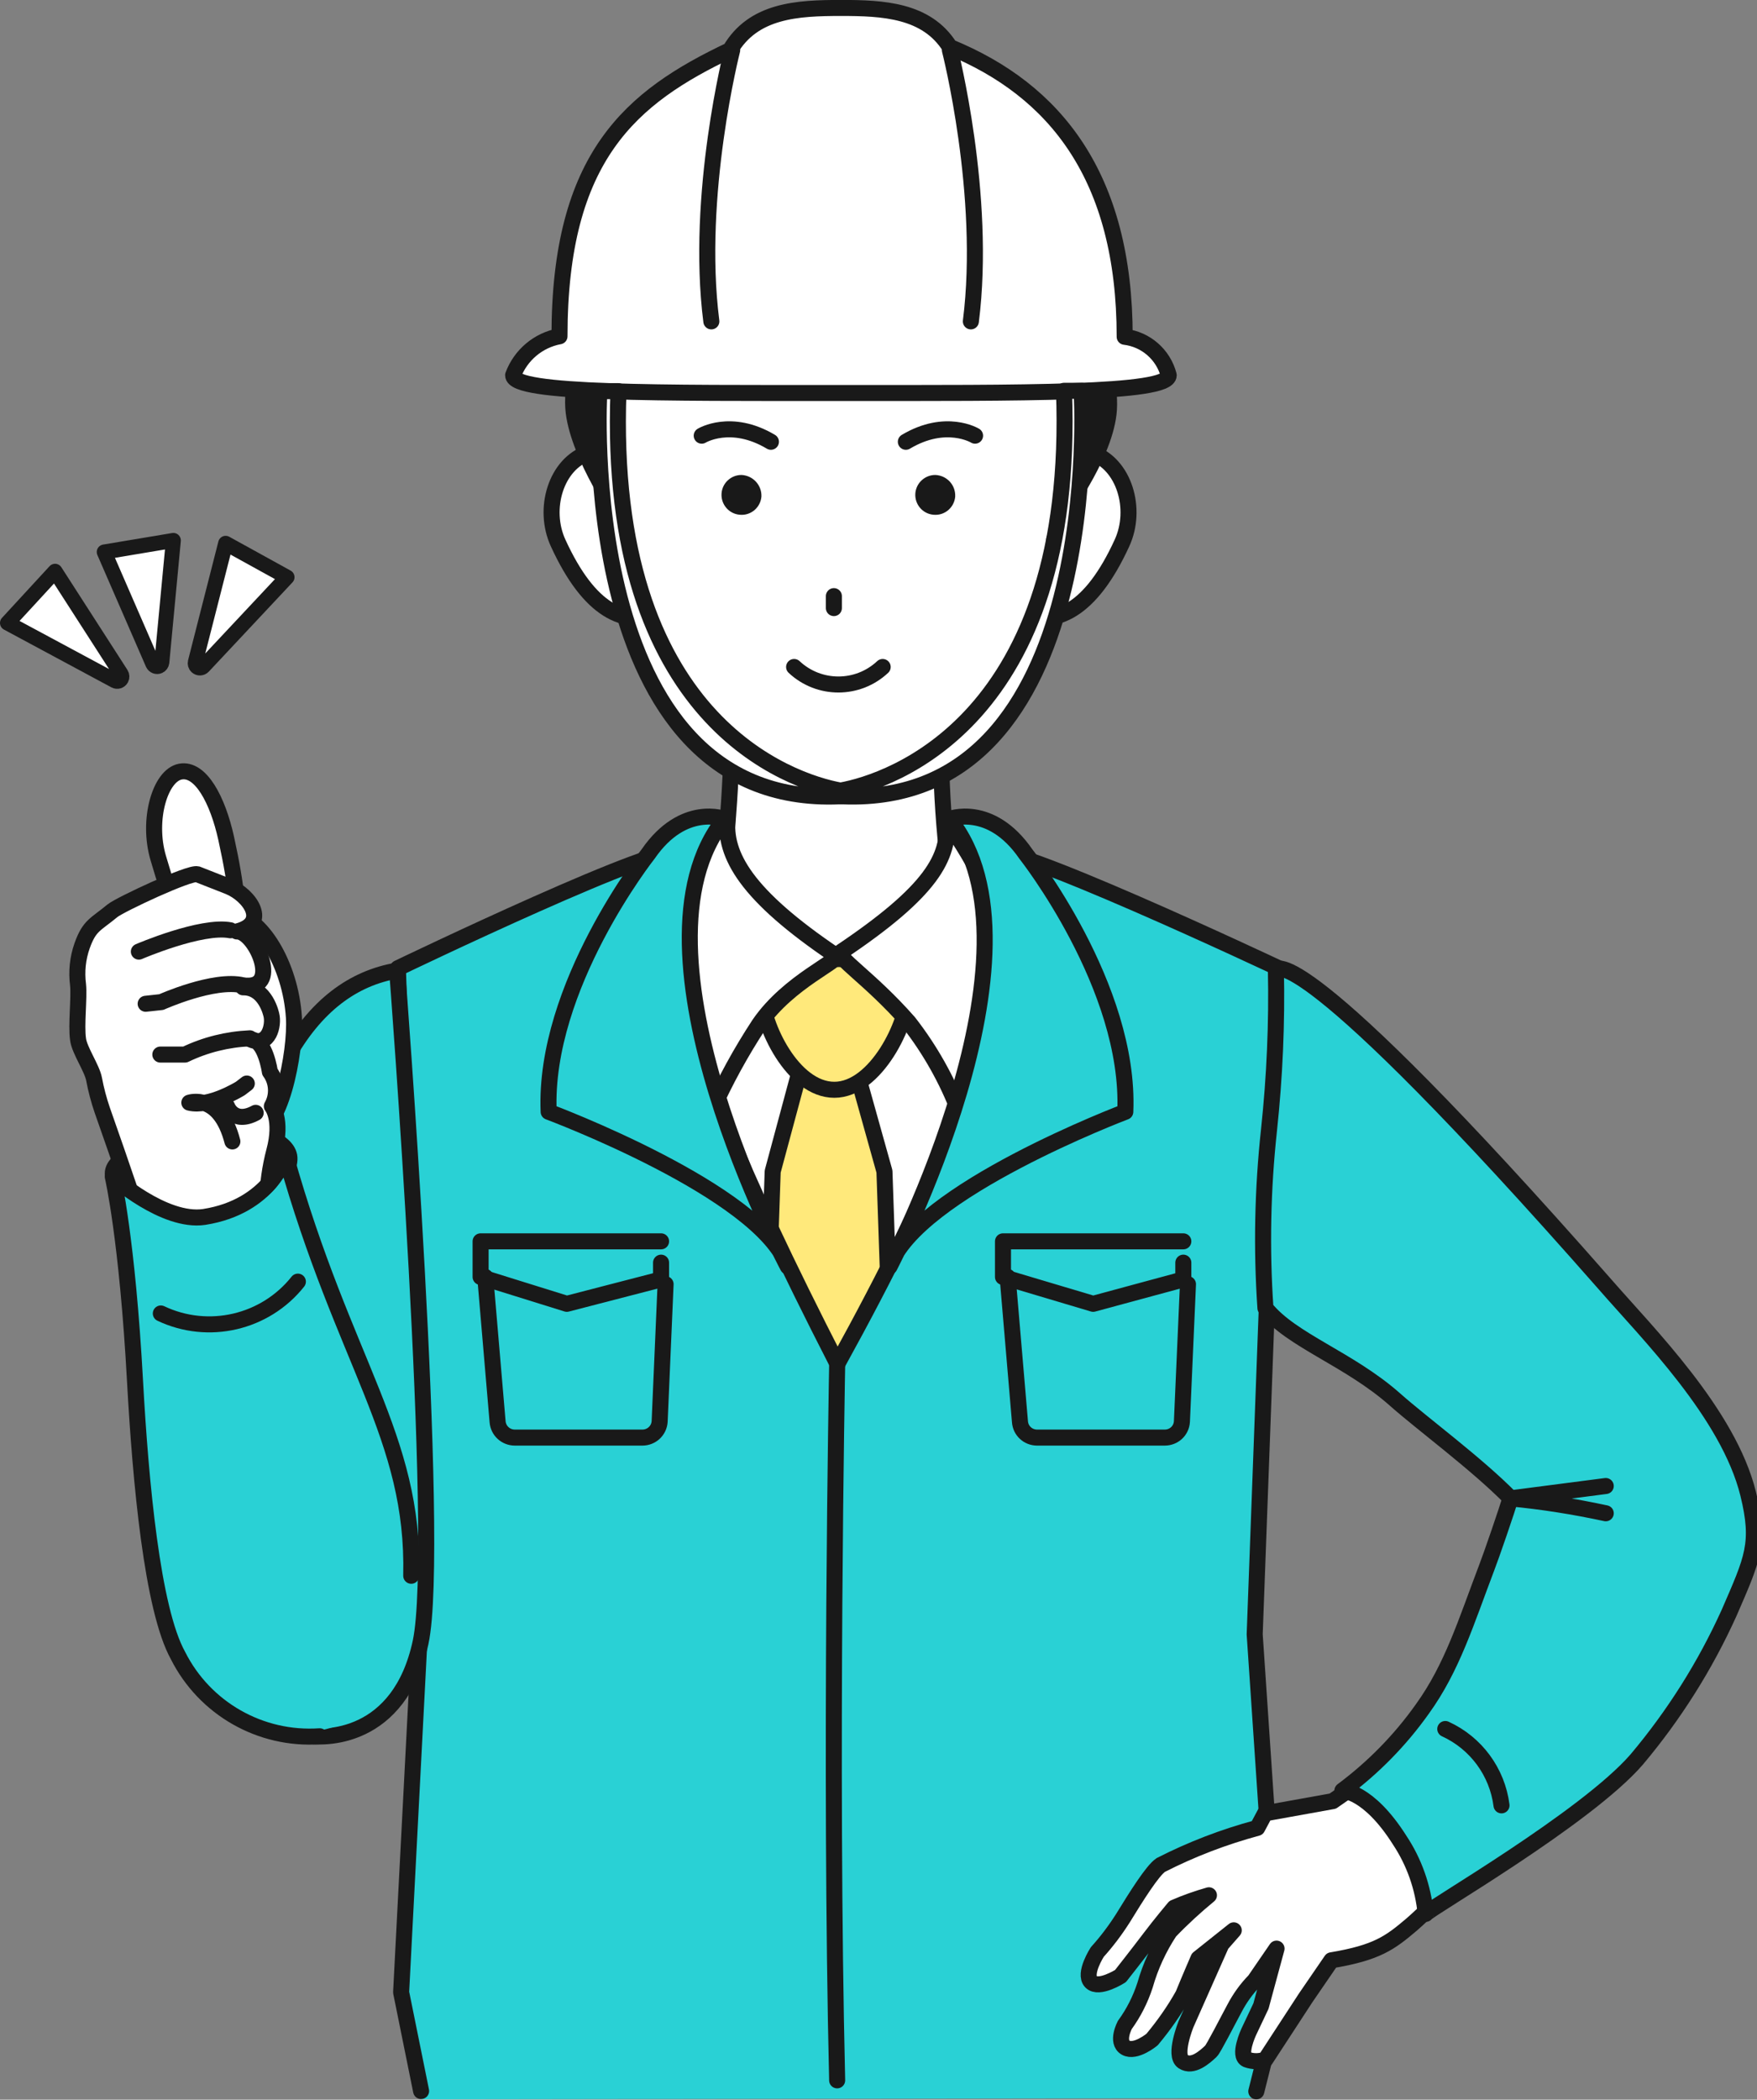 <svg width="1038" height="1240" xmlns="http://www.w3.org/2000/svg" xmlns:xlink="http://www.w3.org/1999/xlink" overflow="hidden"><rect width="100%" height="100%" fill="#808080" stroke="none"/><defs><clipPath id="clip0"><rect x="2847" y="1238" width="1038" height="1240"/></clipPath><clipPath id="clip1"><rect x="2885" y="1237" width="1001" height="1242"/></clipPath><clipPath id="clip2"><rect x="2885" y="1237" width="1001" height="1242"/></clipPath><clipPath id="clip3"><rect x="2885" y="1237" width="1001" height="1242"/></clipPath><clipPath id="clip4"><rect x="2846" y="1552" width="175" height="94"/></clipPath><clipPath id="clip5"><rect x="2846" y="1552" width="175" height="94"/></clipPath><clipPath id="clip6"><rect x="2846" y="1552" width="175" height="94"/></clipPath></defs><g clip-path="url(#clip0)" transform="translate(-2847 -1238)"><g clip-path="url(#clip1)"><g clip-path="url(#clip2)"><g clip-path="url(#clip3)"><path d="M9538.82 35262.7C9428.53 35090.3 9446.29 34805.6 9446.29 34805.6L9631.42 34805.6C9631.42 34805.6 9649.19 35090.3 9538.82 35262.7Z" stroke="#191919" stroke-width="9.464" stroke-linecap="round" stroke-linejoin="round" fill="#FFFFFF" transform="matrix(1.001 0 0 1 -6209.19 -33068.6)"/><path d="M9458.23 34891.7C9484.59 34812.4 9478.54 34698.2 9478.54 34698.2L9603.83 34698.2C9603.83 34698.2 9594.66 34806.9 9622.83 34891.7Z" stroke="#191919" stroke-width="9.464" stroke-linecap="round" stroke-linejoin="round" fill="#FFFFFF" transform="matrix(1.001 0 0 1 -6209.19 -33068.6)"/><path d="M432.722 636.853 468.54 636.853 483.901 691.817 498.024 1104.45 449.976 1171.93 403.748 1104.45 417.944 691.817 432.722 636.853Z" stroke="#191919" stroke-width="9.464" stroke-linecap="round" stroke-linejoin="round" fill="#FFE97B" transform="matrix(1.001 0 0 1 2885.13 1238)"/><path d="M9496.6 34893C9496.6 34874.3 9522 34873.2 9539.55 34873 9557.09 34872.7 9583.23 34873.3 9583.23 34892 9583.23 34910.6 9564.08 34950.2 9539.55 34950.2 9515.02 34950.2 9496.82 34911.8 9496.6 34893Z" stroke="#191919" stroke-width="9.464" stroke-linecap="round" stroke-linejoin="round" fill="#FFE97B" transform="matrix(1.001 0 0 1 -6209.19 -33068.6)"/><path d="M9294.87 35272.9 9281.84 34879.4C9281.84 34879.4 9445.49 34800.5 9446.15 34812.3 9449.28 34864.7 9418.41 34873.2 9541.22 35113 9663.16 34891.7 9630.33 34864.4 9633.46 34812.1 9634.19 34800.3 9802.07 34879.6 9802.07 34879.6L9787.51 35272.7 9802.07 35488.5 9787.51 35545.7 9295.74 35546.4 9281.69 35474.6Z" fill="#29D1D5" transform="matrix(1.001 0 0 1 -6209.19 -33068.6)"/><path d="M9295.67 35541.5 9283.88 35483.2 9294.87 35271.5 9281.98 34878.4C9281.98 34878.4 9445.64 34799.6 9446.29 34811.4 9449.42 34863.7 9418.56 34872.2 9541.37 35112 9663.31 34890.7 9630.48 34863.5 9633.61 34811.2 9634.33 34799.4 9802.21 34878.6 9802.21 34878.6L9787.65 35271.8 9802.21 35487.5 9788.6 35541.7" stroke="#191919" stroke-width="9.464" stroke-linecap="round" stroke-linejoin="round" fill="none" transform="matrix(1.001 0 0 1 -6209.19 -33068.6)"/><path d="M9541.22 35113C9541.22 35113 9536.78 35347.8 9541.22 35535.2" stroke="#191919" stroke-width="9.464" stroke-linecap="round" stroke-linejoin="round" fill="none" transform="matrix(1.001 0 0 1 -6209.19 -33068.6)"/><path d="M352.06 733.095 245.554 733.095 245.554 754.134 296.441 770.004 352.06 755.59 352.06 745.689" stroke="#191919" stroke-width="9.464" stroke-linecap="round" stroke-linejoin="round" fill="none" transform="matrix(1.001 0 0 1 2885.13 1238)"/><path d="M9439.96 35065 9436.46 35146.1C9436.1 35151.5 9431.66 35155.6 9426.27 35155.6L9351 35155.6C9345.68 35155.6 9341.24 35151.6 9340.81 35146.2L9333.53 35060.7" stroke="#191919" stroke-width="9.464" stroke-linecap="round" stroke-linejoin="round" fill="none" transform="matrix(1.001 0 0 1 -6209.19 -33068.6)"/><path d="M660.295 733.095 553.861 733.095 553.861 754.134 607.078 770.004 660.295 755.59 660.295 745.689" stroke="#191919" stroke-width="9.464" stroke-linecap="round" stroke-linejoin="round" fill="none" transform="matrix(1.001 0 0 1 2885.13 1238)"/><path d="M9748.27 35065 9744.7 35146.1C9744.41 35151.5 9739.97 35155.6 9734.58 35155.6L9659.23 35155.6C9653.92 35155.6 9649.48 35151.6 9649.11 35146.2L9641.83 35060.7" stroke="#191919" stroke-width="9.464" stroke-linecap="round" stroke-linejoin="round" fill="none" transform="matrix(1.001 0 0 1 -6209.19 -33068.6)"/><path d="M9629.53 34831.1C9622.69 34817.1 9614.75 34803.7 9605.72 34791 9608.05 34812.8 9596.48 34833.2 9543.63 34868.7 9539.55 34871.5 9560.3 34883.9 9583.52 34910.4 9595.97 34926.4 9606.02 34944.2 9613.22 34963.2 9630.77 34921.5 9636.45 34875.8 9629.53 34831.1Z" stroke="#191919" stroke-width="9.464" stroke-linecap="round" stroke-linejoin="round" fill="#FFFFFF" transform="matrix(1.001 0 0 1 -6209.19 -33068.6)"/><path d="M9447.46 34820.8C9446.88 34819.2 9477.01 34787.1 9476.58 34789.7 9474.25 34811.6 9487.57 34835.3 9540.35 34870.9 9544.21 34873.5 9512.69 34885.9 9495.21 34911.5 9484.44 34927.9 9474.98 34945.2 9466.97 34963.2 9449.86 34917.8 9443.24 34869.2 9447.46 34820.8Z" stroke="#191919" stroke-width="9.464" stroke-linecap="round" stroke-linejoin="round" fill="#FFFFFF" transform="matrix(1.001 0 0 1 -6209.19 -33068.6)"/><path d="M9474.83 34790.3C9474.83 34790.3 9450.52 34780.7 9429.7 34810.9 9429.7 34810.9 9367.82 34889.2 9370.95 34963.2 9370.95 34963.2 9496.38 35010 9512.1 35054.6 9512.1 35054.6 9412.3 34867.9 9474.83 34790.3Z" stroke="#191919" stroke-width="9.464" stroke-linecap="round" stroke-linejoin="round" fill="#29D1D5" transform="matrix(1.001 0 0 1 -6209.19 -33068.6)"/><path d="M9607.4 34790.3C9607.4 34790.3 9631.71 34780.7 9652.54 34810.9 9652.54 34810.9 9714.42 34889.2 9711.28 34963.2 9711.28 34963.2 9587.52 35010 9572.16 35054.6 9572.16 35054.6 9669.93 34867.9 9607.4 34790.3Z" stroke="#191919" stroke-width="9.464" stroke-linecap="round" stroke-linejoin="round" fill="#29D1D5" transform="matrix(1.001 0 0 1 -6209.19 -33068.6)"/><path d="M9281.55 34879.8C9229.64 34888.7 9192.37 34944 9179.63 35077.2 9165.8 35225.5 9151.02 35314.1 9226.29 35331.2 9238.38 35334 9283 35334.1 9295.38 35276.5 9307.75 35218.9 9281.55 34879.8 9281.55 34879.8Z" stroke="#191919" stroke-width="9.464" stroke-linecap="round" stroke-linejoin="round" fill="#29D1D5" transform="matrix(1.001 0 0 1 -6209.19 -33068.6)"/><path d="M9217.85 34989.3C9219.81 34999.8 9200.88 35027.4 9172.06 35033 9143.23 35038.6 9115.71 35011.1 9113.82 35000.7 9111.92 34990.3 9135.66 34981.5 9164.78 34976.2 9193.9 34970.9 9215.88 34978.9 9217.85 34989.3Z" stroke="#191919" stroke-width="9.464" stroke-linecap="round" stroke-linejoin="round" fill="#FFE97B" transform="matrix(1.001 0 0 1 -6209.19 -33068.6)"/><path d="M9180.65 34801.8C9193.97 34862.5 9184.65 34866.3 9172.71 34869 9160.77 34871.6 9156.91 34868.4 9140.53 34813.3 9133.91 34790.8 9141.62 34764.6 9153.56 34762.3 9165.5 34760 9175.62 34778.9 9180.65 34801.8Z" stroke="#191919" stroke-width="9.464" stroke-linecap="round" stroke-linejoin="round" fill="#FFFFFF" transform="matrix(1.001 0 0 1 -6209.19 -33068.6)"/><path d="M9220.61 34907.5C9221.92 34927.8 9212.46 34976.8 9196.15 34975.6 9179.85 34974.4 9149.85 34925.9 9152.47 34894.4 9155.09 34863 9168.05 34845.4 9184.43 34846.5 9200.81 34847.7 9218.58 34875.9 9220.61 34907.5Z" stroke="#191919" stroke-width="9.464" stroke-linecap="round" stroke-linejoin="round" fill="#FFFFFF" transform="matrix(1.001 0 0 1 -6209.19 -33068.6)"/><path d="M9209.18 34985.9C9214.28 34967 9207.8 34959.3 9207.8 34959.3 9211.44 34952.9 9211 34945 9206.64 34939 9206.64 34939 9204.02 34920.1 9195.57 34920 9206.13 34924.4 9209.04 34911.2 9207.51 34905.4 9207.51 34905.4 9204.23 34888.9 9190.84 34889.1L9192.73 34888.1C9213.12 34889.3 9197.68 34855.7 9187.2 34856.1 9206.27 34851.4 9194.99 34834.8 9182.39 34829.6L9163.83 34822.4C9159.1 34820.9 9118.33 34840.1 9113.82 34843.8 9103.7 34852.1 9100.2 34852.2 9095.83 34864.4 9093.21 34871.9 9092.41 34879.7 9093.43 34887.5 9094.23 34895.2 9092.2 34911.3 9093.43 34919.7 9094.23 34926.2 9101.73 34936.9 9102.9 34943.4 9103.77 34948.4 9106.61 34956.8 9107.7 34961.6 9114.84 34988.5 9124.01 35014.9 9135.15 35040.5L9166.6 35033.6 9205.11 35019.7C9205.25 35008.3 9206.64 34997 9209.18 34985.9Z" fill="#FFFFFF" transform="matrix(1.001 0 0 1 -6209.19 -33068.6)"/><path d="M9204.89 35015.6C9205.11 35005.7 9206.49 34996 9208.97 34986.5 9214.06 34967.6 9207.58 34959.9 9207.58 34959.9 9211.22 34953.5 9210.79 34945.5 9206.42 34939.6 9206.42 34939.6 9203.8 34920.7 9195.35 34920.6 9205.91 34925 9208.82 34911.8 9207.29 34906 9207.29 34906 9204.02 34889.5 9190.62 34889.7L9192.51 34888.7C9212.9 34889.9 9197.46 34856.3 9186.98 34856.7 9206.05 34852 9194.77 34835.4 9182.18 34830.2L9163.61 34822.9C9158.88 34821.6 9118.11 34840.8 9113.6 34844.4 9103.48 34852.8 9099.98 34852.9 9095.62 34865.1 9093 34872.5 9092.2 34880.4 9093.21 34888.2 9094.01 34895.8 9091.98 34912 9093.21 34920.4 9094.01 34926.9 9101.51 34937.5 9102.68 34944 9103.84 34950.2 9105.44 34956.2 9107.48 34962.2 9118.26 34992.6 9132.24 35034.4 9132.24 35034.4" stroke="#191919" stroke-width="9.464" stroke-linecap="round" stroke-linejoin="round" fill="none" transform="matrix(1.001 0 0 1 -6209.19 -33068.6)"/><path d="M9141.77 34929.4 9156.33 34929.4C9168.34 34923.6 9181.38 34920.4 9194.62 34919.8" stroke="#191919" stroke-width="9.464" stroke-linecap="round" stroke-linejoin="round" fill="none" transform="matrix(1.001 0 0 1 -6209.19 -33068.6)"/><path d="M9133.11 34899.4 9142.35 34898.4C9142.35 34898.4 9173.44 34884.4 9190.55 34888.5" stroke="#191919" stroke-width="9.464" stroke-linecap="round" stroke-linejoin="round" fill="none" transform="matrix(1.001 0 0 1 -6209.19 -33068.6)"/><path d="M9129.1 34868.6C9129.1 34868.6 9166.01 34852.7 9183.12 34856" stroke="#191919" stroke-width="9.464" stroke-linecap="round" stroke-linejoin="round" fill="none" transform="matrix(1.001 0 0 1 -6209.19 -33068.6)"/><path d="M9192.8 34946.5 9189.02 34949.4C9189.02 34949.4 9170.67 34960.8 9158.88 34957.8 9158.88 34957.8 9176.79 34951.8 9184.29 34980.7" stroke="#191919" stroke-width="9.464" stroke-linecap="round" stroke-linejoin="round" fill="none" transform="matrix(1.001 0 0 1 -6209.19 -33068.6)"/><path d="M9181.16 34960C9181.16 34960 9185.01 34970.9 9198.04 34963.8" stroke="#191919" stroke-width="9.464" stroke-linecap="round" stroke-linejoin="round" fill="none" transform="matrix(1.001 0 0 1 -6209.19 -33068.6)"/><path d="M9289.26 35248.9C9291.3 35166.5 9249.22 35099.1 9217.05 34994.1 9217.05 34994.1 9212.53 35021.3 9173.37 35024.2 9129.69 35027.4 9116.15 35003.6 9116.15 35003.6 9116.15 35003.6 9120.37 35043 9125.76 35100.9 9130.78 35155.5 9134.56 35245.8 9150.94 35276.4 9150.94 35276.4 9171.4 35348 9243.11 35326.8 9268.01 35319.3 9288.46 35282.6 9289.26 35248.9Z" fill="#29D1D5" transform="matrix(1.001 0 0 1 -6209.19 -33068.6)"/><path d="M9142.06 35082.3C9170.09 35095.6 9203.65 35087.8 9222.94 35063.5" stroke="#191919" stroke-width="9.464" stroke-linecap="round" stroke-linejoin="round" fill="none" transform="matrix(1.001 0 0 1 -6209.19 -33068.6)"/><path d="M9289.85 35237.2C9291.81 35154.8 9250.24 35112.2 9215.74 34989.3 9215.74 34989.3 9206.71 35019.2 9167.62 35025.3 9143.96 35028.8 9113.74 35001.7 9113.74 35001.7 9113.74 35001.7 9122.26 35038.1 9126.85 35122.6 9130.12 35181.8 9136.97 35256.8 9152.18 35284.3 9167.91 35315.6 9200.88 35334.4 9235.83 35332" stroke="#191919" stroke-width="9.464" stroke-linecap="round" stroke-linejoin="round" fill="none" transform="matrix(1.001 0 0 1 -6209.19 -33068.6)"/><path d="M9433.19 34605.7C9440.47 34626.7 9455.03 34663.2 9435.45 34669.6 9415.86 34676.1 9395.19 34668 9376.55 34627.3 9367.3 34607.2 9375.17 34580.5 9394.53 34574 9413.9 34567.6 9426.2 34584.7 9433.19 34605.7Z" stroke="#191919" stroke-width="9.464" stroke-linecap="round" stroke-linejoin="round" fill="#FFFFFF" transform="matrix(1.001 0 0 1 -6209.19 -33068.6)"/><path d="M9652.68 34605.7C9645.4 34626.7 9630.84 34663.2 9650.42 34669.6 9670.01 34676.1 9690.68 34668 9709.32 34627.3 9718.56 34607.2 9710.7 34580.5 9691.34 34574 9671.97 34567.6 9659.67 34584.7 9652.68 34605.7Z" stroke="#191919" stroke-width="9.464" stroke-linecap="round" stroke-linejoin="round" fill="#FFFFFF" transform="matrix(1.001 0 0 1 -6209.19 -33068.6)"/><path d="M9672.26 34537.6C9670.37 34653 9645.62 34776.6 9541.95 34776.6 9431.59 34776.6 9411.57 34637 9411.57 34537.6 9411.57 34438.3 9473.45 34368.2 9545.45 34368.2 9617.45 34368.2 9673.94 34438.3 9672.26 34537.6Z" fill="#FFFFFF" transform="matrix(1.001 0 0 1 -6209.19 -33068.6)"/><path d="M9538.09 34774.5C9427.44 34767.3 9416.88 34626.5 9416.88 34626.5" stroke="#191919" stroke-width="9.464" stroke-linecap="round" stroke-linejoin="round" fill="none" transform="matrix(1.001 0 0 1 -6209.19 -33068.6)"/><path d="M9669.35 34625C9669.35 34625 9660.62 34767 9549.89 34774.5" stroke="#191919" stroke-width="9.464" stroke-linecap="round" stroke-linejoin="round" fill="none" transform="matrix(1.001 0 0 1 -6209.19 -33068.6)"/><path d="M9610.89 34599.9C9610.31 34606.4 9604.63 34611.2 9598.15 34610.6 9591.6 34610.1 9586.8 34604.3 9587.38 34597.8 9587.96 34591.7 9593.06 34587.1 9599.17 34587.1 9605.94 34587.4 9611.18 34593 9610.89 34599.8 9610.89 34599.8 9610.89 34599.9 9610.89 34599.9Z" fill="#191919" transform="matrix(1.001 0 0 1 -6209.19 -33068.6)"/><path d="M9496.52 34599.9C9495.94 34606.4 9490.26 34611.2 9483.79 34610.6 9477.23 34610.1 9472.43 34604.3 9473.01 34597.8 9473.52 34591.8 9478.62 34587.1 9484.73 34587.1 9491.5 34587.4 9496.82 34593.1 9496.52 34599.9 9496.52 34599.9 9496.52 34599.9 9496.52 34599.9Z" fill="#191919" transform="matrix(1.001 0 0 1 -6209.19 -33068.6)"/><path d="M454.053 352.06 454.053 359.122" stroke="#191919" stroke-width="9.464" stroke-linecap="round" stroke-linejoin="round" fill="none" transform="matrix(1.001 0 0 1 2885.13 1238)"/><path d="M9515.82 34700.5C9530.52 34714.3 9553.38 34714.3 9568.09 34700.5" stroke="#191919" stroke-width="9.464" stroke-linecap="round" stroke-linejoin="round" fill="none" transform="matrix(1.001 0 0 1 -6209.19 -33068.6)"/><path d="M9461.29 34563.9C9461.29 34563.9 9478.47 34553.4 9502.13 34567.5" stroke="#191919" stroke-width="9.464" stroke-linecap="round" stroke-linejoin="round" fill="none" transform="matrix(1.001 0 0 1 -6209.19 -33068.6)"/><path d="M9622.61 34563.9C9622.61 34563.9 9605.43 34553.4 9581.77 34567.5" stroke="#191919" stroke-width="9.464" stroke-linecap="round" stroke-linejoin="round" fill="none" transform="matrix(1.001 0 0 1 -6209.19 -33068.6)"/><path d="M9679.03 34541.4C9679.03 34555.4 9672.26 34611.7 9672.26 34611.7 9672.26 34611.7 9698.18 34577.8 9701.38 34551 9703.06 34537 9698.25 34515.9 9691.41 34515.9 9684.57 34515.9 9679.03 34527.3 9679.03 34541.4Z" stroke="#191919" stroke-width="9.464" stroke-linecap="round" stroke-linejoin="round" fill="#191919" transform="matrix(1.001 0 0 1 -6209.19 -33068.6)"/><path d="M9408.15 34540.3C9408.15 34554.4 9414.19 34612.6 9414.19 34612.6 9414.19 34612.6 9389 34576.8 9385.72 34549.9 9384.05 34536 9388.93 34514.9 9395.77 34514.9 9402.61 34514.9 9408.15 34526.3 9408.15 34540.3Z" stroke="#191919" stroke-width="9.464" stroke-linecap="round" stroke-linejoin="round" fill="#191919" transform="matrix(1.001 0 0 1 -6209.19 -33068.6)"/><path d="M9710.92 34505.5C9710.92 34410.8 9669.86 34359.9 9607.76 34334.4 9594 34312.5 9568.23 34311.3 9543.55 34311.3 9517.78 34311.3 9491.79 34312.6 9478.03 34336.2 9419.79 34363.9 9377.35 34398.7 9377.35 34505.2 9364.83 34507.5 9354.42 34516.3 9349.98 34528.2 9349.98 34539.3 9436.61 34538.7 9543.48 34538.7 9650.35 34538.7 9736.91 34539.3 9736.91 34528.2 9733.71 34516 9723.44 34507 9710.92 34505.5Z" stroke="#191919" stroke-width="9.464" stroke-linecap="round" stroke-linejoin="round" fill="#FFFFFF" transform="matrix(1.001 0 0 1 -6209.19 -33068.6)"/><path d="M9479.27 34336.2C9479.27 34336.2 9457.43 34421.5 9466.97 34496.4" stroke="#191919" stroke-width="9.464" stroke-linecap="round" stroke-linejoin="round" fill="none" transform="matrix(1.001 0 0 1 -6209.19 -33068.6)"/><path d="M9607.76 34336.2C9607.76 34336.2 9629.6 34421.5 9620.14 34496.4" stroke="#191919" stroke-width="9.464" stroke-linecap="round" stroke-linejoin="round" fill="none" transform="matrix(1.001 0 0 1 -6209.19 -33068.6)"/><path d="M9685.51 34537.4 9675.1 34537.4C9682.38 34732.1 9572.6 34768.2 9543.19 34773.5 9514.07 34768.2 9404.87 34732.4 9412.15 34537.6L9400.87 34537.6C9400.87 34537.6 9385.65 34783.5 9542.54 34776.9L9543.48 34776.9 9544.43 34776.9C9700.73 34783.2 9685.51 34537.4 9685.51 34537.4Z" stroke="#191919" stroke-width="9.464" stroke-linecap="round" stroke-linejoin="round" fill="#FFFFFF" transform="matrix(1.001 0 0 1 -6209.19 -33068.6)"/><path d="M9884.18 35350.8 9864.02 35349.2 9833.73 35370.3 9793.77 35377.5 9789.18 35386.1C9769.52 35391.4 9750.45 35398.7 9732.25 35408 9727.37 35411.2 9717.69 35426.7 9709.9 35439.4 9705.39 35446.5 9700.36 35453.2 9694.76 35459.4 9694.76 35459.4 9686.46 35472.2 9691.05 35477 9695.63 35481.8 9708.45 35473.6 9708.45 35473.6 9708.45 35473.6 9719.15 35460 9725.63 35451.4 9732.11 35442.8 9740.19 35433.2 9740.19 35433.2 9746.81 35430.3 9753.65 35427.9 9760.64 35425.9 9752.49 35432.6 9744.77 35439.7 9737.49 35447.3 9731.09 35457 9726.14 35467.7 9722.93 35479 9720.17 35487.5 9716.16 35495.4 9710.99 35502.5 9710.99 35502.5 9705.68 35512.5 9711.5 35515.9 9717.33 35519.2 9727.08 35511.1 9727.08 35511.1 9734 35502.8 9740.19 35494 9745.43 35484.6 9748.92 35476 9754.46 35463.2 9754.46 35463.2L9775.28 35446.6 9768 35454.9 9747.03 35502.2C9747.03 35502.2 9739.75 35520.4 9745.36 35524.1 9750.96 35527.8 9758.02 35521.6 9761.81 35518 9763.34 35516.6 9771.49 35500.5 9775.71 35492.7 9778.84 35486.7 9782.85 35481.1 9787.65 35476.2L9800.54 35457.4 9800.54 35457.4 9791.36 35491.3 9784.08 35506.7C9784.08 35506.7 9777.61 35520.7 9782.99 35522.9 9786.56 35524.2 9790.42 35524.2 9793.99 35522.9L9817.72 35486.5 9832.93 35464.3C9859.87 35459.8 9867.51 35454 9880.25 35443.2 9897.8 35427.9 9912.58 35409.6 9923.93 35389.3Z" stroke="#191919" stroke-width="9.464" stroke-linecap="round" stroke-linejoin="round" fill="#FFFFFF" transform="matrix(1.001 0 0 1 -6209.19 -33068.6)"/><path d="M10078.9 35188.8C10067.2 35141.5 10019.7 35094.2 9994.4 35065.1 9811.68 34857 9800.17 34879.3 9800.17 34879.3 9800.83 34910.9 9799.45 34942.5 9796.1 34973.9 9792.31 35008.9 9791.58 35044 9793.99 35079.1 9809.35 35098.3 9843.2 35109 9870.42 35133.1 9886.15 35147.1 9918.62 35171 9938.57 35191.3 9937.33 35196.4 9926.48 35227.7 9924.66 35232.2 9912.36 35264.6 9904.2 35291.5 9886.59 35315.9 9873.48 35334.4 9857.54 35350.6 9839.41 35364.1 9839.41 35364.1 9854.7 35364.1 9873.12 35393.2 9881.78 35406.2 9887.1 35421.3 9888.55 35436.9 9889.28 35434.5 9983.19 35380.4 10013.2 35345.6 10035.2 35319.4 10053.5 35290.4 10067.6 35259.2 10081.5 35227.1 10086.1 35218.2 10078.9 35188.8Z" stroke="#191919" stroke-width="9.464" stroke-linecap="round" stroke-linejoin="round" fill="#29D1D5" transform="matrix(1.001 0 0 1 -6209.19 -33068.6)"/><path d="M9994.84 35184.2 9938.57 35191.5C9957.49 35193.3 9976.28 35196.3 9994.84 35200.3" stroke="#191919" stroke-width="9.464" stroke-linecap="round" stroke-linejoin="round" fill="none" transform="matrix(1.001 0 0 1 -6209.19 -33068.6)"/><path d="M9900.13 35327.7C9918.25 35336 9930.78 35353 9933.32 35372.8" stroke="#191919" stroke-width="9.464" stroke-linecap="round" stroke-linejoin="round" fill="none" transform="matrix(1.001 0 0 1 -6209.19 -33068.6)"/></g></g></g><g clip-path="url(#clip4)"><g clip-path="url(#clip5)"><g clip-path="url(#clip6)"><path d="M387.196 713.692 394.001 641.901 353.172 648.706 381.888 714.509C382.527 715.911 384.182 716.529 385.584 715.89 386.467 715.488 387.077 714.655 387.196 713.692Z" stroke="#191919" stroke-width="8.846" stroke-linecap="round" stroke-linejoin="round" fill="#FFFFFF" transform="matrix(1 0 0 1.003 2555.41 913.346)"/><path d="M363.175 720.565 324.115 660.07 296.011 690.488 359.5 724.512C360.86 725.237 362.55 724.722 363.275 723.363 363.745 722.48 363.707 721.412 363.175 720.565Z" stroke="#191919" stroke-width="8.846" stroke-linecap="round" stroke-linejoin="round" fill="#FFFFFF" transform="matrix(1 0 0 1.003 2555.41 913.346)"/><path d="M406.998 713.488 424.895 643.602 461.164 663.541 411.761 716.074C410.725 717.215 408.961 717.299 407.82 716.263 407.05 715.564 406.733 714.494 406.998 713.488Z" stroke="#191919" stroke-width="8.846" stroke-linecap="round" stroke-linejoin="round" fill="#FFFFFF" transform="matrix(1 0 0 1.003 2555.41 913.346)"/></g></g></g></g></svg>